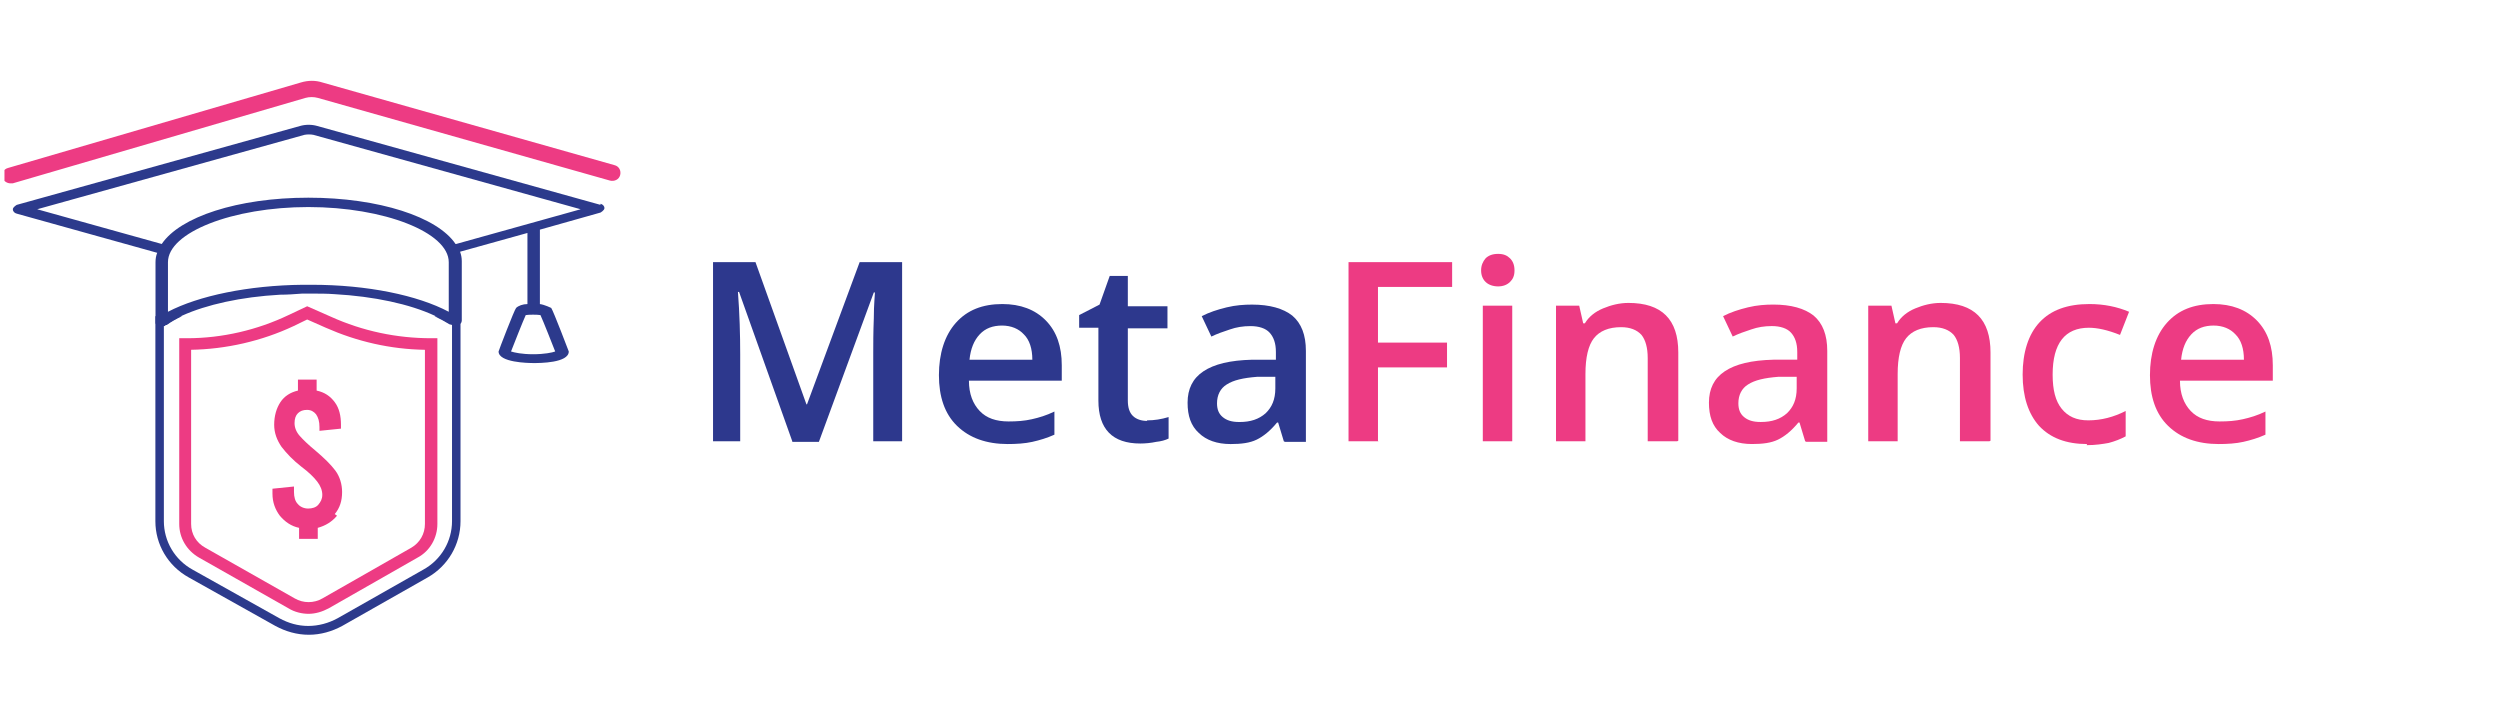 <svg width="212" height="61" viewBox="0 0 212 61" fill="none" xmlns="http://www.w3.org/2000/svg">
<g clip-path="url(#clip0_6930_6235)">
<path d="M67.186 37.422L62.673 24.755H62.577C62.721 26.624 62.769 28.401 62.769 30.037V37.422H60.465V22.23H64.065L68.386 34.29H68.434L72.898 22.23H76.499V37.422H74.051V29.943C74.051 29.195 74.051 28.214 74.099 26.998C74.099 25.783 74.195 25.035 74.195 24.801H74.099L69.442 37.469H67.186V37.422Z" fill="#2D388D"/>
<path d="M85.478 37.656C83.654 37.656 82.213 37.142 81.157 36.113C80.101 35.085 79.621 33.636 79.621 31.813C79.621 29.99 80.101 28.448 81.061 27.372C82.021 26.297 83.317 25.783 84.998 25.783C86.534 25.783 87.782 26.251 88.694 27.186C89.606 28.12 90.038 29.382 90.038 30.972V32.28H82.165C82.165 33.402 82.501 34.244 83.078 34.851C83.654 35.459 84.47 35.739 85.526 35.739C86.246 35.739 86.87 35.693 87.494 35.552C88.118 35.412 88.742 35.225 89.414 34.898V36.861C88.79 37.142 88.166 37.329 87.542 37.469C86.918 37.609 86.198 37.656 85.382 37.656H85.478ZM84.998 27.606C84.182 27.606 83.558 27.84 83.078 28.354C82.597 28.868 82.309 29.569 82.213 30.504H87.542C87.542 29.569 87.302 28.822 86.822 28.354C86.39 27.887 85.766 27.606 84.95 27.606H84.998Z" fill="#2D388D"/>
<path d="M97.272 35.647C97.897 35.647 98.473 35.553 99.097 35.367V37.19C98.809 37.33 98.473 37.423 98.04 37.47C97.609 37.563 97.128 37.61 96.696 37.61C94.344 37.61 93.144 36.395 93.144 33.964V27.794H91.512V26.719L93.24 25.831L94.104 23.4H95.64V25.971H99.001V27.841H95.64V33.964C95.64 34.572 95.784 34.993 96.072 35.273C96.36 35.553 96.792 35.694 97.272 35.694V35.647Z" fill="#2D388D"/>
<path d="M108.868 37.422L108.388 35.833H108.292C107.716 36.534 107.14 37.002 106.564 37.282C105.988 37.562 105.268 37.656 104.355 37.656C103.203 37.656 102.291 37.329 101.667 36.721C100.995 36.113 100.707 35.272 100.707 34.15C100.707 32.982 101.139 32.094 102.051 31.486C102.963 30.878 104.307 30.551 106.18 30.504H108.196V29.85C108.196 29.102 108.004 28.588 107.668 28.214C107.332 27.84 106.756 27.653 106.036 27.653C105.412 27.653 104.836 27.747 104.307 27.933C103.731 28.12 103.203 28.307 102.723 28.541L101.907 26.812C102.531 26.485 103.251 26.251 104.019 26.064C104.788 25.877 105.508 25.83 106.18 25.83C107.668 25.83 108.82 26.157 109.588 26.765C110.356 27.419 110.74 28.401 110.74 29.756V37.469H108.964L108.868 37.422ZM105.124 35.786C106.036 35.786 106.756 35.553 107.332 35.038C107.86 34.524 108.148 33.87 108.148 32.935V31.953H106.612C105.412 32.047 104.596 32.234 104.019 32.608C103.491 32.935 103.203 33.496 103.203 34.197C103.203 34.711 103.347 35.085 103.683 35.366C104.019 35.646 104.452 35.786 105.076 35.786H105.124Z" fill="#2D388D"/>
<path d="M116.9 37.422H114.355V22.23H123.141V24.334H116.852V29.055H122.708V31.158H116.852V37.375L116.9 37.422Z" fill="#ED3B83"/>
<path d="M125.598 22.932C125.598 22.511 125.742 22.184 125.982 21.903C126.222 21.669 126.558 21.529 127.038 21.529C127.518 21.529 127.806 21.669 128.046 21.903C128.286 22.137 128.43 22.464 128.43 22.932C128.43 23.399 128.286 23.68 128.046 23.913C127.806 24.147 127.47 24.287 127.038 24.287C126.606 24.287 126.222 24.147 125.982 23.913C125.742 23.68 125.598 23.352 125.598 22.932ZM128.238 37.422H125.742V25.923H128.238V37.422Z" fill="#ED3B83"/>
<path d="M142.223 37.42H139.726V30.362C139.726 29.474 139.534 28.819 139.198 28.399C138.814 27.978 138.238 27.744 137.47 27.744C136.414 27.744 135.646 28.071 135.166 28.679C134.686 29.287 134.446 30.315 134.446 31.717V37.42H131.949V25.921H133.917L134.254 27.417H134.398C134.734 26.856 135.262 26.435 135.934 26.155C136.606 25.875 137.326 25.688 138.094 25.688C140.926 25.688 142.319 27.09 142.319 29.894V37.373L142.223 37.42Z" fill="#ED3B83"/>
<path d="M153.079 37.42L152.599 35.831H152.503C151.927 36.532 151.351 37 150.775 37.28C150.199 37.56 149.479 37.654 148.566 37.654C147.414 37.654 146.502 37.327 145.878 36.719C145.206 36.111 144.918 35.27 144.918 34.148C144.918 32.98 145.35 32.092 146.262 31.484C147.174 30.876 148.518 30.549 150.391 30.502H152.407V29.848C152.407 29.1 152.215 28.586 151.879 28.212C151.543 27.838 150.967 27.651 150.247 27.651C149.623 27.651 149.046 27.745 148.518 27.931C147.942 28.119 147.414 28.305 146.934 28.539L146.118 26.81C146.742 26.483 147.462 26.249 148.23 26.062C148.998 25.875 149.719 25.828 150.391 25.828C151.879 25.828 153.031 26.155 153.799 26.763C154.567 27.417 154.951 28.399 154.951 29.755V37.467H153.175L153.079 37.42ZM149.335 35.784C150.247 35.784 150.967 35.551 151.543 35.036C152.071 34.522 152.359 33.868 152.359 32.933V31.951H150.823C149.623 32.045 148.806 32.232 148.23 32.606C147.702 32.933 147.414 33.494 147.414 34.195C147.414 34.709 147.558 35.083 147.894 35.364C148.23 35.644 148.662 35.784 149.286 35.784H149.335Z" fill="#ED3B83"/>
<path d="M168.699 37.42H166.203V30.362C166.203 29.474 166.011 28.819 165.675 28.399C165.291 27.978 164.715 27.744 163.947 27.744C162.89 27.744 162.122 28.071 161.642 28.679C161.162 29.287 160.922 30.315 160.922 31.717V37.42H158.426V25.921H160.394L160.73 27.417H160.874C161.21 26.856 161.738 26.435 162.41 26.155C163.082 25.875 163.802 25.688 164.571 25.688C167.403 25.688 168.795 27.09 168.795 29.894V37.373L168.699 37.42Z" fill="#ED3B83"/>
<path d="M176.992 37.656C175.216 37.656 173.872 37.142 172.912 36.113C172 35.085 171.52 33.636 171.52 31.766C171.52 29.897 172 28.354 172.96 27.326C173.92 26.297 175.312 25.783 177.184 25.783C178.432 25.783 179.537 26.017 180.545 26.438L179.777 28.401C178.72 27.98 177.856 27.793 177.136 27.793C175.12 27.793 174.064 29.102 174.064 31.766C174.064 33.075 174.304 34.01 174.832 34.664C175.36 35.319 176.08 35.646 177.088 35.646C178.192 35.646 179.249 35.365 180.257 34.851V37.002C179.825 37.235 179.345 37.422 178.816 37.562C178.288 37.656 177.712 37.749 176.944 37.749L176.992 37.656Z" fill="#ED3B83"/>
<path d="M188.173 37.656C186.349 37.656 184.909 37.142 183.853 36.113C182.797 35.085 182.316 33.636 182.316 31.813C182.316 29.99 182.796 28.448 183.757 27.372C184.717 26.297 186.013 25.783 187.693 25.783C189.229 25.783 190.477 26.251 191.39 27.186C192.302 28.12 192.734 29.382 192.734 30.972V32.28H184.861C184.861 33.402 185.197 34.244 185.773 34.851C186.349 35.459 187.165 35.739 188.221 35.739C188.941 35.739 189.565 35.693 190.189 35.552C190.813 35.412 191.438 35.225 192.11 34.898V36.861C191.486 37.142 190.861 37.329 190.237 37.469C189.613 37.609 188.893 37.656 188.077 37.656H188.173ZM187.741 27.606C186.925 27.606 186.301 27.84 185.821 28.354C185.341 28.868 185.053 29.569 184.957 30.504H190.285C190.285 29.569 190.045 28.822 189.565 28.354C189.133 27.887 188.509 27.606 187.693 27.606H187.741Z" fill="#ED3B83"/>
<path d="M38.331 26.811H36.843C37.323 27.044 37.755 27.278 38.139 27.512H38.331V44.199C38.331 45.882 37.419 47.471 35.883 48.312L28.634 52.425C27.866 52.846 27.002 53.08 26.137 53.08C25.273 53.08 24.457 52.846 23.689 52.425L16.344 48.312C14.808 47.471 13.896 45.882 13.896 44.199V27.558H14.136C14.52 27.278 14.952 27.044 15.432 26.811H13.896H13.176V44.199C13.176 46.162 14.232 47.985 16.008 48.967L23.353 53.08C24.217 53.547 25.177 53.828 26.185 53.828C27.194 53.828 28.154 53.547 29.018 53.08L36.267 48.967C37.995 47.985 39.051 46.162 39.051 44.199V26.811H38.331Z" fill="#2C3A8C"/>
<path d="M26.193 52.053C25.616 52.053 24.992 51.913 24.464 51.586L16.879 47.285C15.823 46.678 15.199 45.603 15.199 44.434V28.682H15.871C18.848 28.682 21.824 27.981 24.464 26.719L26.049 25.971L28.065 26.859C30.753 28.074 33.633 28.682 36.562 28.682H37.09V44.434C37.09 45.603 36.466 46.724 35.41 47.285L27.873 51.586C27.345 51.866 26.769 52.053 26.145 52.053M16.207 29.663V44.434C16.207 45.275 16.639 46.023 17.407 46.444L24.992 50.744C25.712 51.165 26.625 51.165 27.345 50.744L34.882 46.444C35.602 46.023 36.034 45.275 36.034 44.434V29.663C33.105 29.617 30.273 28.962 27.633 27.794L26.049 27.093L24.896 27.653C22.208 28.916 19.184 29.617 16.159 29.663" fill="#ED3B83"/>
<path d="M50.92 17.371L26.917 10.687C26.437 10.547 25.909 10.547 25.429 10.687L1.426 17.371C1.426 17.371 1.09 17.558 1.09 17.745C1.09 17.932 1.234 18.073 1.426 18.119L13.331 21.438C13.235 21.672 13.187 21.952 13.187 22.233V27.281C13.187 27.281 13.187 27.328 13.187 27.374C13.187 27.515 13.331 27.608 13.475 27.655C13.523 27.655 13.619 27.655 13.667 27.655C13.715 27.655 13.811 27.655 13.907 27.655C13.955 27.655 14.003 27.655 14.052 27.561C14.052 27.561 14.1 27.561 14.148 27.515C14.531 27.234 14.964 27 15.444 26.767C17.508 25.832 20.436 25.177 23.749 24.991C24.373 24.991 24.997 24.944 25.621 24.897C25.765 24.897 25.957 24.897 26.101 24.897C26.197 24.897 26.341 24.897 26.437 24.897C27.061 24.897 27.733 24.897 28.357 24.944C31.718 25.131 34.742 25.785 36.854 26.767C37.334 27 37.767 27.234 38.151 27.468C38.151 27.468 38.199 27.468 38.246 27.515C38.246 27.515 38.294 27.515 38.343 27.561C38.486 27.608 38.679 27.608 38.823 27.561C38.967 27.561 39.015 27.468 39.111 27.374C39.111 27.328 39.159 27.281 39.159 27.187V22.139C39.159 21.859 39.111 21.625 39.015 21.345L44.727 19.755V25.785C44.343 25.785 43.959 25.925 43.767 26.112C43.623 26.253 42.279 29.758 42.279 29.805C42.279 30.74 44.775 30.787 45.255 30.787C45.735 30.787 48.232 30.787 48.232 29.805C48.232 29.805 46.936 26.393 46.743 26.112C46.743 26.112 46.167 25.832 45.783 25.785V19.475L50.92 18.026C50.92 18.026 51.256 17.839 51.256 17.652C51.256 17.465 51.112 17.325 50.92 17.278M26.437 24.149C26.437 24.149 26.245 24.149 26.149 24.149C26.005 24.149 25.813 24.149 25.669 24.149C21.06 24.196 16.836 25.084 14.243 26.439V22.233C14.243 19.709 19.716 17.558 26.149 17.558C32.582 17.558 38.054 19.709 38.054 22.233V26.439C35.414 25.037 31.142 24.149 26.437 24.149ZM45.831 26.72C46.072 27.234 46.84 29.197 47.08 29.805C46.84 29.898 46.167 30.039 45.207 30.039C44.247 30.039 43.623 29.898 43.335 29.805C43.575 29.197 44.343 27.234 44.583 26.72C44.823 26.673 45.592 26.673 45.831 26.72ZM38.631 20.69C37.094 18.4 32.15 16.764 26.149 16.764C20.148 16.764 15.252 18.4 13.715 20.69L3.154 17.745L25.813 11.435C26.053 11.388 26.341 11.388 26.581 11.435L49.24 17.745L38.679 20.69H38.631Z" fill="#2C3A8C"/>
<path d="M0.888 15.548C0.6 15.548 0.312 15.361 0.216 15.08C0.12 14.706 0.312 14.332 0.696 14.239L25.515 6.994C26.139 6.807 26.763 6.807 27.339 6.994L52.11 14.005C52.495 14.099 52.686 14.473 52.59 14.847C52.494 15.22 52.11 15.407 51.726 15.314L26.955 8.303C26.619 8.209 26.235 8.209 25.899 8.303L1.08 15.548C1.08 15.548 0.936 15.548 0.888 15.548Z" fill="#ED3B83"/>
<path d="M28.578 43.733C28.146 44.247 27.618 44.574 26.946 44.761V45.696H25.362V44.761C24.69 44.621 24.162 44.247 23.73 43.733C23.346 43.219 23.105 42.611 23.105 41.863V41.443L24.93 41.256V41.723C24.93 42.144 25.026 42.518 25.266 42.751C25.458 42.985 25.794 43.125 26.13 43.125C26.466 43.125 26.802 43.032 26.994 42.798C27.186 42.564 27.33 42.331 27.33 41.957C27.33 41.583 27.186 41.209 26.898 40.835C26.61 40.461 26.178 40.04 25.554 39.573C24.834 39.012 24.306 38.451 23.873 37.89C23.489 37.329 23.25 36.721 23.25 36.02C23.25 35.273 23.442 34.618 23.778 34.104C24.114 33.59 24.642 33.263 25.266 33.122V32.188H26.85V33.122C27.522 33.263 28.002 33.59 28.386 34.104C28.77 34.618 28.914 35.273 28.914 36.02V36.348L27.09 36.535V36.207C27.09 35.74 26.994 35.413 26.802 35.132C26.61 34.899 26.37 34.758 26.034 34.758C25.698 34.758 25.458 34.852 25.266 35.039C25.074 35.226 24.978 35.506 24.978 35.88C24.978 36.254 25.122 36.628 25.41 36.955C25.698 37.282 26.13 37.703 26.754 38.217C27.474 38.825 28.05 39.386 28.434 39.9C28.818 40.414 29.01 41.069 29.01 41.723C29.01 42.471 28.818 43.078 28.386 43.593L28.578 43.733Z" fill="#ED3B83"/>
</g>
<defs>
<clipPath id="clip0_6930_6235">
<rect width="211.568" height="60" fill="white" transform="translate(0.379 0.27)"/>
</clipPath>
</defs>
</svg>
